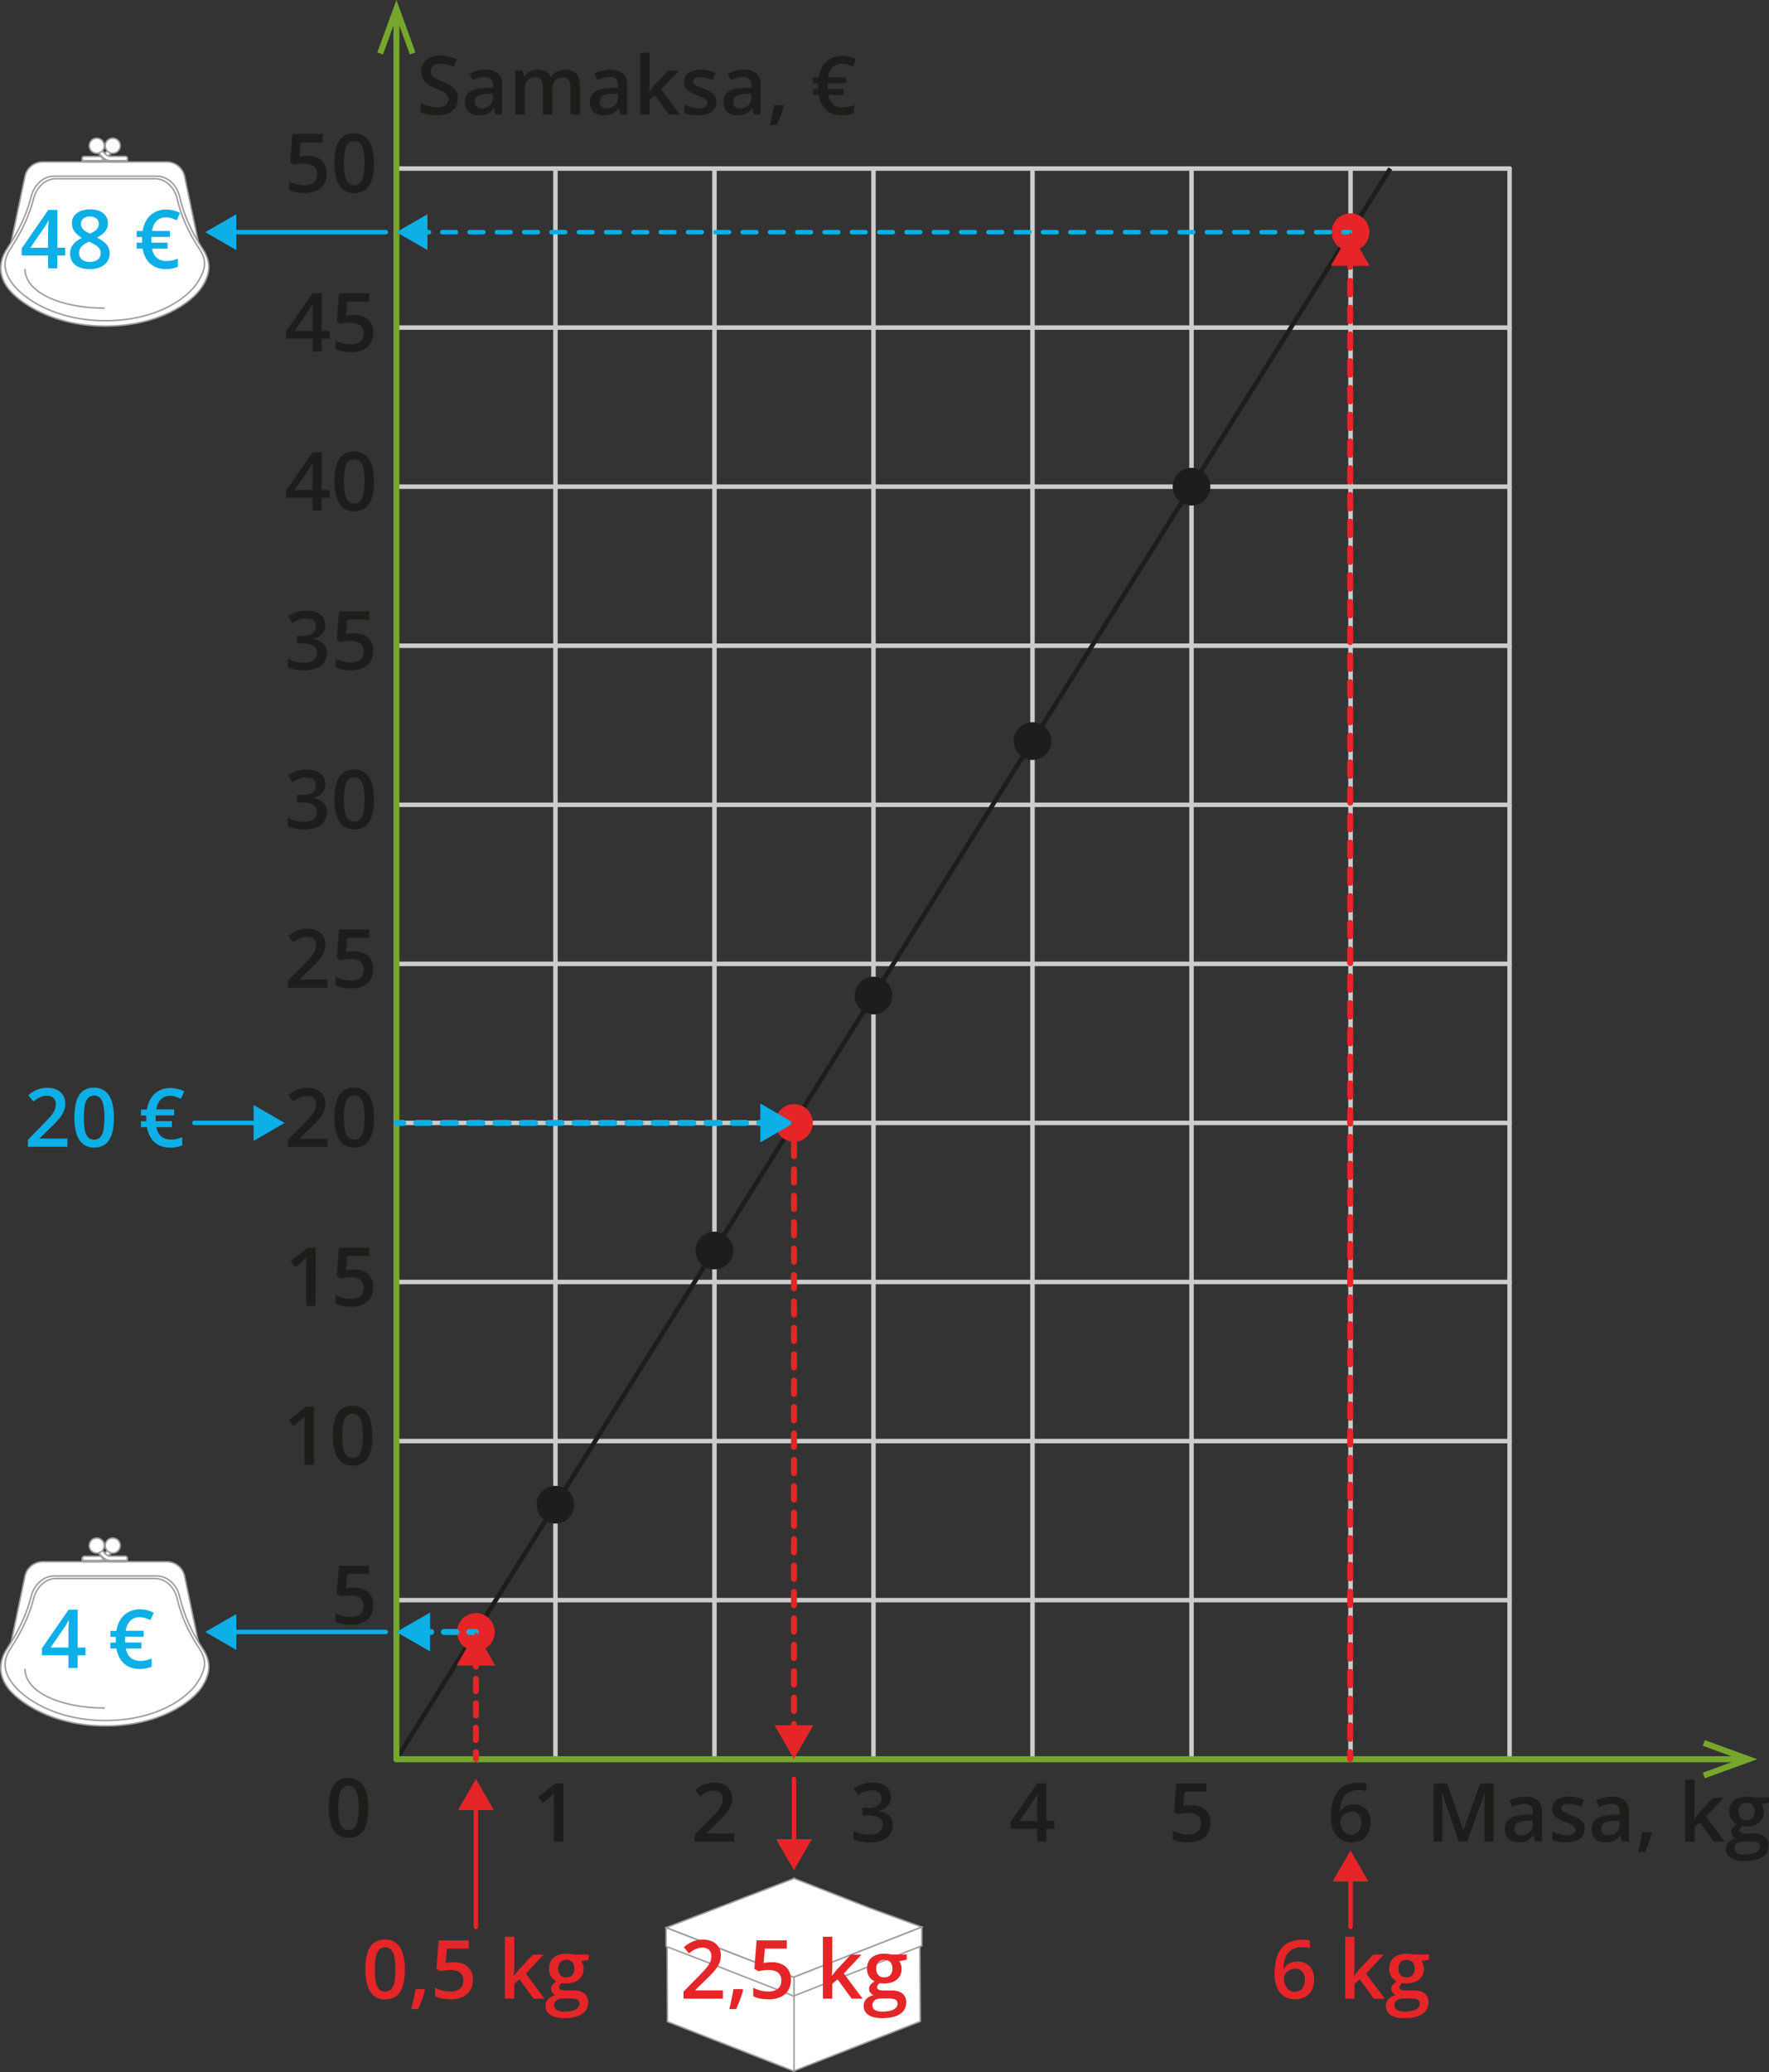 <svg xmlns="http://www.w3.org/2000/svg" width="416.39mm" height="487.58mm" viewBox="0 0 1180.33 1382.12"><rect x="0" y="0" width="1180.33" height="1382.12" fill="#333333" stroke="none"/><defs><style>.cls-1,.cls-10,.cls-11,.cls-12,.cls-13,.cls-14,.cls-15,.cls-16,.cls-17,.cls-18,.cls-2,.cls-7,.cls-9{fill:none;}.cls-1{stroke:#cccccb;}.cls-1,.cls-10,.cls-11,.cls-12,.cls-13,.cls-14,.cls-15,.cls-16,.cls-17,.cls-18,.cls-7,.cls-9{stroke-linecap:round;stroke-linejoin:round;}.cls-1,.cls-11,.cls-13,.cls-17,.cls-2{stroke-width:3px;}.cls-2{stroke:#1d1d1b;}.cls-2,.cls-5{stroke-miterlimit:10;}.cls-3{fill:#1d1d1b;}.cls-4{fill:#e52528;}.cls-5{fill:#fff;stroke:#9d9d9c;}.cls-6{fill:#0cafe6;}.cls-7{stroke:#76a72c;}.cls-10,.cls-12,.cls-14,.cls-15,.cls-16,.cls-18,.cls-7,.cls-9{stroke-width:4px;}.cls-8{fill:#76a72c;}.cls-10,.cls-11,.cls-12,.cls-13,.cls-9{stroke:#0cafe6;}.cls-10{stroke-dasharray:8.8 8.8;}.cls-12{stroke-dasharray:8.47 8.47;}.cls-13{stroke-dasharray:9.11 9.11;}.cls-14,.cls-15,.cls-16,.cls-17,.cls-18{stroke:#e52528;}.cls-15{stroke-dasharray:8.81 8.81;}.cls-16{stroke-dasharray:8.14 8.14;}.cls-18{stroke-dasharray:8.92 8.92;}</style></defs><g id="Слой_2" data-name="Слой 2"><g id="Слой_1-2" data-name="Слой 1"><line class="cls-1" x1="264.5" y1="536.76" x2="1007.22" y2="536.76"/><line class="cls-1" x1="264.5" y1="324.58" x2="1007.22" y2="324.58"/><line class="cls-1" x1="264.5" y1="430.67" x2="1007.22" y2="430.67"/><line class="cls-1" x1="264.5" y1="642.85" x2="1007.22" y2="642.85"/><line class="cls-1" x1="264.5" y1="748.94" x2="1007.22" y2="748.94"/><line class="cls-1" x1="264.5" y1="855.03" x2="1007.22" y2="855.03"/><line class="cls-1" x1="264.5" y1="961.13" x2="1007.22" y2="961.13"/><line class="cls-1" x1="264.5" y1="1067.22" x2="1007.22" y2="1067.22"/><line class="cls-1" x1="264.5" y1="218.49" x2="1007.22" y2="218.49"/><line class="cls-1" x1="264.5" y1="112.4" x2="1007.22" y2="112.4"/><line class="cls-1" x1="582.81" y1="1173.31" x2="582.81" y2="112.4"/><line class="cls-1" x1="370.6" y1="1173.31" x2="370.6" y2="112.4"/><line class="cls-1" x1="476.71" y1="1173.31" x2="476.71" y2="112.4"/><line class="cls-1" x1="688.91" y1="1173.31" x2="688.91" y2="112.4"/><line class="cls-1" x1="795.01" y1="1173.31" x2="795.01" y2="112.4"/><line class="cls-1" x1="901.12" y1="1173.31" x2="901.12" y2="112.4"/><line class="cls-1" x1="1007.22" y1="1173.31" x2="1007.22" y2="112.4"/><line class="cls-2" x1="927.64" y1="112.4" x2="264.62" y2="1173.1"/><path class="cls-3" d="M375.84,1228.24h-6.26v-25c0-.83,0-1.66,0-2.49s0-1.65.06-2.45.07-1.54.11-2.25c-.36.39-.8.82-1.34,1.3s-1.12,1-1.74,1.49l-4.43,3.58-3.13-4,11.51-9h5.2Z"/><path class="cls-4" d="M270.13,1313.55a44.17,44.17,0,0,1-.72,8.41,19.21,19.21,0,0,1-2.3,6.26,10.53,10.53,0,0,1-4.08,3.93,12.82,12.82,0,0,1-6.11,1.35,11.35,11.35,0,0,1-7.41-2.37,14,14,0,0,1-4.32-6.85,35.59,35.59,0,0,1-1.42-10.73,39.09,39.09,0,0,1,1.28-10.73,13.45,13.45,0,0,1,4.18-6.86,11.71,11.71,0,0,1,7.69-2.38,11.49,11.49,0,0,1,7.45,2.37,14,14,0,0,1,4.35,6.84A36,36,0,0,1,270.13,1313.55Zm-20,0a43.58,43.58,0,0,0,.65,8.2,10,10,0,0,0,2.16,4.92,5.82,5.82,0,0,0,8.07,0,10,10,0,0,0,2.17-4.91,51.14,51.14,0,0,0,0-16.38,10.27,10.27,0,0,0-2.16-4.93,5.76,5.76,0,0,0-8.09,0,10.17,10.17,0,0,0-2.15,4.93A43.27,43.27,0,0,0,250.08,1313.55Z"/><path class="cls-4" d="M283.24,1326.66l.37.61c-.32,1.27-.72,2.64-1.22,4.11s-1,2.94-1.62,4.42-1.17,2.86-1.77,4.17h-4.57c.36-1.43.7-2.93,1.05-4.49s.66-3.12,1-4.65.52-2.92.7-4.17Z"/><path class="cls-4" d="M302.9,1308.72a15.39,15.39,0,0,1,6.59,1.34,10.17,10.17,0,0,1,4.44,3.93,11.85,11.85,0,0,1,1.59,6.33,13.73,13.73,0,0,1-1.72,7,11.32,11.32,0,0,1-5.07,4.55,18.92,18.92,0,0,1-8.17,1.59,29.32,29.32,0,0,1-5.68-.52,14.88,14.88,0,0,1-4.53-1.58v-5.65a18.77,18.77,0,0,0,4.76,1.82,21.92,21.92,0,0,0,5.35.7,12.17,12.17,0,0,0,4.62-.79,6.22,6.22,0,0,0,3-2.44,7.63,7.63,0,0,0,1.05-4.17,6.33,6.33,0,0,0-2.15-5.14q-2.14-1.82-6.68-1.81a22.83,22.83,0,0,0-3.37.28q-1.81.29-3,.57l-2.76-1.59,1.48-19h20.16v5.49H298.17l-.84,9.65c.63-.14,1.39-.27,2.28-.41A23.05,23.05,0,0,1,302.9,1308.72Z"/><path class="cls-4" d="M343.14,1291.69v20c0,.9,0,1.89-.11,3s-.14,2.07-.21,3H343c.46-.62,1-1.34,1.66-2.18s1.26-1.55,1.85-2.17l9-9.66h7.16l-11.75,12.63L363.35,1333H356l-9.39-12.89-3.5,3V1333h-6.26v-41.28Z"/><path class="cls-4" d="M376.4,1346c-4,0-7-.71-9.16-2.15a6.85,6.85,0,0,1-3.2-6,6.56,6.56,0,0,1,1.71-4.58,9,9,0,0,1,4.87-2.55,5.5,5.5,0,0,1-2.07-1.68,4.06,4.06,0,0,1-.87-2.52,4.33,4.33,0,0,1,.94-2.81,10.14,10.14,0,0,1,2.77-2.25,8,8,0,0,1-3.7-3.2,9.57,9.57,0,0,1-1.39-5.21,10.28,10.28,0,0,1,1.36-5.43,8.78,8.78,0,0,1,4-3.42,15.09,15.09,0,0,1,6.29-1.18c.53,0,1.11,0,1.73.09s1.22.14,1.76.21a8.4,8.4,0,0,1,1.23.26H392.8v3.47l-5,.93a8.38,8.38,0,0,1,1.14,2.3,8.64,8.64,0,0,1,.43,2.79,8.82,8.82,0,0,1-3.15,7.18q-3.14,2.61-8.66,2.61a19.51,19.51,0,0,1-2.57-.21,5.39,5.39,0,0,0-1.46,1.3,2.56,2.56,0,0,0-.5,1.57,1.44,1.44,0,0,0,.5,1.15,3.38,3.38,0,0,0,1.5.65,11.93,11.93,0,0,0,2.43.21h5.06q4.83,0,7.38,2a7.23,7.23,0,0,1,2.54,6,8.73,8.73,0,0,1-4.13,7.73Q384.18,1346,376.4,1346Zm.24-4.38a20.41,20.41,0,0,0,5.47-.63,7.58,7.58,0,0,0,3.38-1.82,3.87,3.87,0,0,0,1.15-2.8,3.1,3.1,0,0,0-.72-2.2,4,4,0,0,0-2.15-1,19.55,19.55,0,0,0-3.57-.28h-4.59a8,8,0,0,0-3.05.55,4.57,4.57,0,0,0-2.06,1.56,4.2,4.2,0,0,0-.73,2.48,3.45,3.45,0,0,0,1.79,3.11A9.92,9.92,0,0,0,376.64,1341.64Zm1.22-22.86a5.12,5.12,0,0,0,4-1.5,6.2,6.2,0,0,0,1.32-4.23,6.38,6.38,0,0,0-1.35-4.43,6.12,6.12,0,0,0-8,0,6.47,6.47,0,0,0-1.36,4.46,6,6,0,0,0,1.36,4.18A5.19,5.19,0,0,0,377.86,1318.78Z"/><polygon class="cls-5" points="615.05 1285.27 579.49 1272.25 561.46 1265.19 529.95 1252.87 529.95 1252.77 529.83 1252.82 529.71 1252.77 529.71 1252.87 444.46 1285.66 529.22 1321.23 529.22 1321.23 615.05 1285.27"/><polygon class="cls-5" points="614.05 1348.18 529.6 1381.23 529.6 1318.71 613.66 1285.82 614.05 1348.18"/><polygon class="cls-5" points="495.15 1305.3 477.12 1298.24 445.08 1285.9 445.37 1348.34 529.83 1381.39 529.83 1318.87 495.15 1305.3"/><polygon class="cls-5" points="615.05 1285.27 529.6 1318.71 529.6 1331.21 615.05 1297.77 615.05 1285.27"/><polygon class="cls-5" points="495.15 1317.8 477.12 1310.74 444.46 1298.16 444.46 1285.66 529.83 1318.87 529.83 1331.37 495.15 1317.8"/><path class="cls-4" d="M482.34,1333H456.05v-4.7l10.05-10.18c1.95-2,3.55-3.7,4.81-5.14a18.68,18.68,0,0,0,2.81-4.1,9.58,9.58,0,0,0,.93-4.21,5.36,5.36,0,0,0-1.62-4.23,6.16,6.16,0,0,0-4.27-1.45,10.8,10.8,0,0,0-4.66,1,21.92,21.92,0,0,0-4.42,2.82l-3.42-4.14a28.25,28.25,0,0,1,3.44-2.49,17.35,17.35,0,0,1,4.12-1.83,18.06,18.06,0,0,1,5.23-.69,14.42,14.42,0,0,1,6.37,1.31,9.81,9.81,0,0,1,4.12,3.66A10.18,10.18,0,0,1,481,1304a13.4,13.4,0,0,1-1.25,5.79,22.21,22.21,0,0,1-3.56,5.24c-1.53,1.74-3.37,3.61-5.49,5.63l-6.71,6.52v.29h18.36Z"/><path class="cls-4" d="M495.44,1326.65l.37.62c-.31,1.27-.72,2.64-1.22,4.11s-1,2.94-1.61,4.41-1.18,2.87-1.78,4.18h-4.56c.35-1.43.7-2.93,1-4.5s.67-3.11,1-4.64.53-2.92.7-4.18Z"/><path class="cls-4" d="M515.1,1308.72a15.39,15.39,0,0,1,6.59,1.34,10.25,10.25,0,0,1,4.45,3.93,11.84,11.84,0,0,1,1.59,6.32,13.75,13.75,0,0,1-1.73,7,11.34,11.34,0,0,1-5.06,4.55,19,19,0,0,1-8.17,1.59,29.25,29.25,0,0,1-5.68-.52,15,15,0,0,1-4.54-1.58v-5.65a18.92,18.92,0,0,0,4.76,1.82,21.92,21.92,0,0,0,5.35.7,12.22,12.22,0,0,0,4.63-.79,6.28,6.28,0,0,0,3-2.44,7.72,7.72,0,0,0,1-4.17,6.36,6.36,0,0,0-2.14-5.15q-2.16-1.8-6.69-1.8a21.65,21.65,0,0,0-3.37.28q-1.8.29-3,.57l-2.76-1.59,1.49-19h20.16v5.5H510.38l-.85,9.65c.64-.14,1.4-.28,2.28-.41A23.05,23.05,0,0,1,515.1,1308.72Z"/><path class="cls-4" d="M555.34,1291.69v20c0,.9,0,1.89-.1,3s-.15,2.07-.22,3h.14c.46-.62,1-1.34,1.66-2.18s1.26-1.55,1.84-2.17l9-9.66h7.17L563,1316.23,575.56,1333h-7.32l-9.4-12.89-3.5,3V1333h-6.26v-41.28Z"/><path class="cls-4" d="M588.61,1346q-6,0-9.17-2.15a6.85,6.85,0,0,1-3.19-6,6.56,6.56,0,0,1,1.71-4.58,9,9,0,0,1,4.87-2.56,5.24,5.24,0,0,1-2.07-1.67,4,4,0,0,1-.88-2.52,4.33,4.33,0,0,1,.94-2.81,10.14,10.14,0,0,1,2.77-2.25,8.07,8.07,0,0,1-3.7-3.2,9.65,9.65,0,0,1-1.39-5.21,10.25,10.25,0,0,1,1.37-5.43,8.76,8.76,0,0,1,4-3.42,15.12,15.12,0,0,1,6.29-1.18q.79,0,1.74.09c.63.06,1.21.13,1.75.21a8.11,8.11,0,0,1,1.23.26H605v3.47l-5,.93a9.08,9.08,0,0,1,1.14,2.29,9,9,0,0,1,.42,2.8,8.85,8.85,0,0,1-3.14,7.18q-3.15,2.61-8.66,2.61a21.38,21.38,0,0,1-2.58-.21,5.55,5.55,0,0,0-1.46,1.3,2.62,2.62,0,0,0-.5,1.56,1.48,1.48,0,0,0,.5,1.16,3.38,3.38,0,0,0,1.5.65,12,12,0,0,0,2.43.21h5.07c3.22,0,5.67.68,7.37,2a7.23,7.23,0,0,1,2.55,6,8.71,8.71,0,0,1-4.14,7.73Q596.38,1346,588.61,1346Zm.24-4.38a20.33,20.33,0,0,0,5.46-.63,7.53,7.53,0,0,0,3.38-1.82,3.88,3.88,0,0,0,1.16-2.8,3.06,3.06,0,0,0-.73-2.2,4,4,0,0,0-2.15-1,19.55,19.55,0,0,0-3.57-.28h-4.59a7.86,7.86,0,0,0-3,.55,4.54,4.54,0,0,0-2,1.56,4.13,4.13,0,0,0-.73,2.48,3.43,3.43,0,0,0,1.79,3.11A9.87,9.87,0,0,0,588.85,1341.64Zm1.22-22.86a5.1,5.1,0,0,0,4-1.5,6.2,6.2,0,0,0,1.33-4.23,6.33,6.33,0,0,0-1.36-4.43,6.11,6.11,0,0,0-8,0,6.47,6.47,0,0,0-1.37,4.46,6,6,0,0,0,1.37,4.18A5.16,5.16,0,0,0,590.07,1318.78Z"/><path class="cls-4" d="M850.41,1316.44a45.24,45.24,0,0,1,.49-6.72,26.82,26.82,0,0,1,1.68-6.2,16.43,16.43,0,0,1,3.31-5.1,14.44,14.44,0,0,1,5.31-3.48,21.16,21.16,0,0,1,7.72-1.26c.78,0,1.66,0,2.63.11a14.34,14.34,0,0,1,2.41.34v5.18a14.37,14.37,0,0,0-2.26-.44,20.43,20.43,0,0,0-2.46-.15,13.48,13.48,0,0,0-7.61,1.85,10.11,10.11,0,0,0-3.9,5,24.26,24.26,0,0,0-1.35,7.3h.31a9.76,9.76,0,0,1,2-2.36,9.29,9.29,0,0,1,2.92-1.66,13.11,13.11,0,0,1,9.92.8,9.55,9.55,0,0,1,3.89,4.09,14.22,14.22,0,0,1,1.37,6.5,15.08,15.08,0,0,1-1.56,7.09,10.82,10.82,0,0,1-4.4,4.56,14.87,14.87,0,0,1-12.18.54,11.7,11.7,0,0,1-4.32-3.17,15,15,0,0,1-2.88-5.32A24.45,24.45,0,0,1,850.41,1316.44Zm13.53,11.91a6.31,6.31,0,0,0,4.84-2q1.85-2,1.84-6.06a7.88,7.88,0,0,0-1.62-5.24,6.05,6.05,0,0,0-4.9-1.93,7.67,7.67,0,0,0-3.88,1,7.3,7.3,0,0,0-2.58,2.4,5.47,5.47,0,0,0-.92,3,11.18,11.18,0,0,0,.45,3.1,9.87,9.87,0,0,0,1.35,2.88,7.22,7.22,0,0,0,2.26,2.11A6.1,6.1,0,0,0,863.94,1328.35Z"/><path class="cls-4" d="M903.78,1291.69v20c0,.9,0,1.89-.11,3s-.14,2.07-.21,3h.14c.45-.62,1-1.34,1.65-2.17a28.14,28.14,0,0,1,1.85-2.18l9-9.66h7.17l-11.76,12.63L924,1333h-7.33l-9.39-12.89-3.5,3V1333h-6.26v-41.28Z"/><path class="cls-4" d="M937.05,1346c-4,0-7-.71-9.17-2.15a6.85,6.85,0,0,1-3.2-6,6.48,6.48,0,0,1,1.72-4.57,9,9,0,0,1,4.86-2.56,5.41,5.41,0,0,1-2.07-1.68,4.06,4.06,0,0,1-.87-2.52,4.33,4.33,0,0,1,.94-2.81,10.14,10.14,0,0,1,2.77-2.25,8,8,0,0,1-3.7-3.2,9.57,9.57,0,0,1-1.39-5.21,10.19,10.19,0,0,1,1.37-5.43,8.76,8.76,0,0,1,4-3.42,15.09,15.09,0,0,1,6.29-1.18q.8,0,1.74.09c.62.07,1.21.14,1.75.22a7.21,7.21,0,0,1,1.23.25h10.16v3.47l-5,.93a8.38,8.38,0,0,1,1.14,2.3,8.64,8.64,0,0,1,.43,2.79,8.82,8.82,0,0,1-3.15,7.18q-3.14,2.61-8.66,2.61a19.51,19.51,0,0,1-2.57-.21,5.39,5.39,0,0,0-1.46,1.3,2.62,2.62,0,0,0-.5,1.57,1.47,1.47,0,0,0,.5,1.15,3.38,3.38,0,0,0,1.5.65,11.93,11.93,0,0,0,2.43.21h5.06q4.83,0,7.38,2a7.24,7.24,0,0,1,2.55,6,8.71,8.71,0,0,1-4.14,7.73Q944.82,1346,937.05,1346Zm.24-4.38a20.38,20.38,0,0,0,5.46-.63,7.53,7.53,0,0,0,3.38-1.82,3.88,3.88,0,0,0,1.16-2.8,3.1,3.1,0,0,0-.73-2.2,4,4,0,0,0-2.15-1,19.55,19.55,0,0,0-3.57-.28h-4.59a8,8,0,0,0-3,.55,4.62,4.62,0,0,0-2.06,1.56,4.2,4.2,0,0,0-.72,2.48,3.43,3.43,0,0,0,1.79,3.11A9.87,9.87,0,0,0,937.29,1341.64Zm1.22-22.86a5.11,5.11,0,0,0,4-1.5,6.2,6.2,0,0,0,1.32-4.23,6.38,6.38,0,0,0-1.35-4.43,6.11,6.11,0,0,0-8,0,6.47,6.47,0,0,0-1.37,4.46,6,6,0,0,0,1.37,4.18A5.16,5.16,0,0,0,938.51,1318.78Z"/><path class="cls-3" d="M489.88,1228.24H463.59v-4.69l10.05-10.19q2.92-3,4.8-5.13a18.23,18.23,0,0,0,2.81-4.1,9.62,9.62,0,0,0,.93-4.22,5.39,5.39,0,0,0-1.61-4.23,6.21,6.21,0,0,0-4.28-1.45,10.76,10.76,0,0,0-4.65,1,21.64,21.64,0,0,0-4.42,2.82l-3.42-4.14a28.25,28.25,0,0,1,3.44-2.49,17.17,17.17,0,0,1,4.12-1.83,18.06,18.06,0,0,1,5.23-.69,14.38,14.38,0,0,1,6.36,1.31,9.79,9.79,0,0,1,4.13,3.67,10.14,10.14,0,0,1,1.44,5.42,13.44,13.44,0,0,1-1.24,5.8,22.42,22.42,0,0,1-3.56,5.24q-2.31,2.6-5.49,5.62l-6.71,6.52v.3h18.36Z"/><path class="cls-3" d="M594.49,1198.32a9.31,9.31,0,0,1-1.06,4.56,8.91,8.91,0,0,1-2.9,3.17,12.32,12.32,0,0,1-4.26,1.76v.19a11.85,11.85,0,0,1,7,2.92,8.28,8.28,0,0,1,2.37,6.18,11.25,11.25,0,0,1-1.62,6,10.84,10.84,0,0,1-5,4.15,20.93,20.93,0,0,1-8.59,1.51,32.3,32.3,0,0,1-5.85-.5,22.85,22.85,0,0,1-5.11-1.59v-5.57a24.25,24.25,0,0,0,5.23,1.88,22.93,22.93,0,0,0,5.3.66q4.86,0,6.91-1.81a6.38,6.38,0,0,0,2.06-5,5.31,5.31,0,0,0-1.06-3.38,6.26,6.26,0,0,0-3.3-2,21.13,21.13,0,0,0-5.8-.65h-3.4v-5h3.45a14.83,14.83,0,0,0,5.4-.81,5.58,5.58,0,0,0,3.86-5.56,4.84,4.84,0,0,0-1.62-3.9,7.18,7.18,0,0,0-4.77-1.38,13.71,13.71,0,0,0-3.58.44,14.23,14.23,0,0,0-3,1.14c-.9.47-1.75,1-2.56,1.5l-3-4.35a21,21,0,0,1,5.27-2.79,20.37,20.37,0,0,1,7.12-1.14q6,0,9.21,2.56A8.31,8.31,0,0,1,594.49,1198.32Z"/><path class="cls-3" d="M703.49,1219.73h-5.25v8.51h-6.16v-8.51H674.41V1215l17.75-25.65h6.08v25.2h5.25Zm-11.41-5.18v-9.63c0-.79,0-1.6,0-2.41s0-1.61.08-2.37.07-1.48.1-2.11.06-1.18.08-1.62h-.21c-.34.72-.7,1.45-1.1,2.19a24,24,0,0,1-1.31,2.11l-9.53,13.84Z"/><path class="cls-3" d="M795.11,1204a15.39,15.39,0,0,1,6.59,1.34,10.23,10.23,0,0,1,4.44,3.93,11.85,11.85,0,0,1,1.59,6.33,13.73,13.73,0,0,1-1.72,7,11.32,11.32,0,0,1-5.07,4.55,18.92,18.92,0,0,1-8.17,1.59,29.32,29.32,0,0,1-5.68-.52,15.15,15.15,0,0,1-4.53-1.57V1221a18.78,18.78,0,0,0,4.76,1.81,22,22,0,0,0,5.35.71,12.2,12.2,0,0,0,4.62-.8,6.22,6.22,0,0,0,3-2.44,7.63,7.63,0,0,0,1.05-4.17,6.35,6.35,0,0,0-2.15-5.14c-1.43-1.2-3.66-1.81-6.68-1.81a22.83,22.83,0,0,0-3.37.28q-1.82.29-3,.57l-2.76-1.59,1.48-19h20.16V1195H790.38l-.84,9.66c.63-.15,1.39-.28,2.28-.42A23.05,23.05,0,0,1,795.11,1204Z"/><path class="cls-3" d="M888.08,1211.72a45.28,45.28,0,0,1,.49-6.73,26.12,26.12,0,0,1,1.68-6.19,16.47,16.47,0,0,1,3.31-5.11,14.44,14.44,0,0,1,5.31-3.48,21.16,21.16,0,0,1,7.72-1.26c.78,0,1.66,0,2.63.11a15.45,15.45,0,0,1,2.41.34v5.18a14.37,14.37,0,0,0-2.26-.44,20.43,20.43,0,0,0-2.46-.15,13.48,13.48,0,0,0-7.61,1.85,10.09,10.09,0,0,0-3.9,5,24.13,24.13,0,0,0-1.35,7.29h.31a10,10,0,0,1,2-2.36,9.29,9.29,0,0,1,2.92-1.66,11.94,11.94,0,0,1,4-.62,11.81,11.81,0,0,1,5.91,1.42,9.52,9.52,0,0,1,3.89,4.1,14.15,14.15,0,0,1,1.37,6.49,15.05,15.05,0,0,1-1.56,7.09,10.82,10.82,0,0,1-4.4,4.56,14.87,14.87,0,0,1-12.18.54,11.59,11.59,0,0,1-4.32-3.17,15,15,0,0,1-2.88-5.32A24.43,24.43,0,0,1,888.08,1211.72Zm13.53,11.91a6.32,6.32,0,0,0,4.84-2q1.84-2,1.84-6.06a7.88,7.88,0,0,0-1.62-5.24,6,6,0,0,0-4.9-1.92,7.67,7.67,0,0,0-3.88,1,7.3,7.3,0,0,0-2.58,2.4,5.47,5.47,0,0,0-.92,3,11.12,11.12,0,0,0,.45,3.1,9.75,9.75,0,0,0,1.35,2.88,7.11,7.11,0,0,0,2.26,2.11A6.11,6.11,0,0,0,901.61,1223.63Z"/><path class="cls-3" d="M236.46,1058.86a15.39,15.39,0,0,1,6.59,1.34,10.19,10.19,0,0,1,4.45,3.93,11.84,11.84,0,0,1,1.59,6.32,13.71,13.71,0,0,1-1.73,7,11.36,11.36,0,0,1-5.06,4.56,19,19,0,0,1-8.18,1.59,30,30,0,0,1-5.67-.52,15.22,15.22,0,0,1-4.54-1.58v-5.65a19.31,19.31,0,0,0,4.76,1.82,21.92,21.92,0,0,0,5.35.7,12.25,12.25,0,0,0,4.63-.8,6.22,6.22,0,0,0,3-2.44,7.66,7.66,0,0,0,1-4.16,6.34,6.34,0,0,0-2.15-5.15q-2.14-1.8-6.68-1.8a21.65,21.65,0,0,0-3.37.28q-1.8.27-3,.57l-2.76-1.59,1.49-19h20.16v5.49H231.74l-.85,9.66c.64-.14,1.4-.28,2.28-.41A23.05,23.05,0,0,1,236.46,1058.86Z"/><path class="cls-3" d="M209.45,977h-6.26v-25c0-.83,0-1.66,0-2.49s0-1.65.06-2.44.07-1.55.11-2.26a17,17,0,0,1-1.34,1.3c-.54.48-1.12,1-1.74,1.49l-4.43,3.58-3.13-4,11.51-9h5.2Z"/><path class="cls-3" d="M248.45,957.6a43.39,43.39,0,0,1-.73,8.41,19.39,19.39,0,0,1-2.29,6.26,10.67,10.67,0,0,1-4.09,3.92,12.75,12.75,0,0,1-6.1,1.36,11.37,11.37,0,0,1-7.42-2.38,14.09,14.09,0,0,1-4.32-6.84,35.59,35.59,0,0,1-1.42-10.73,39,39,0,0,1,1.29-10.73,13.34,13.34,0,0,1,4.18-6.86,11.69,11.69,0,0,1,7.69-2.39,11.39,11.39,0,0,1,7.44,2.38,14,14,0,0,1,4.35,6.84A35.66,35.66,0,0,1,248.45,957.6Zm-20.06,0a43.47,43.47,0,0,0,.65,8.19,10,10,0,0,0,2.17,4.93,5.81,5.81,0,0,0,8.06,0,10.06,10.06,0,0,0,2.18-4.91,42.74,42.74,0,0,0,.66-8.22,42.22,42.22,0,0,0-.66-8.16,10.37,10.37,0,0,0-2.17-4.93,5.76,5.76,0,0,0-8.09,0,10.27,10.27,0,0,0-2.15,4.93A43.12,43.12,0,0,0,228.39,957.6Z"/><path class="cls-3" d="M210.54,870.93h-6.26V846c0-.83,0-1.66,0-2.49s0-1.65.07-2.44.07-1.55.11-2.26a17,17,0,0,1-1.34,1.3c-.54.48-1.12,1-1.74,1.49L197,845.14l-3.13-4,11.51-9h5.2Z"/><path class="cls-3" d="M236.46,846.68a15.39,15.39,0,0,1,6.59,1.34A10.19,10.19,0,0,1,247.5,852a11.84,11.84,0,0,1,1.59,6.32,13.71,13.71,0,0,1-1.73,7,11.29,11.29,0,0,1-5.06,4.55,18.82,18.82,0,0,1-8.18,1.6,30,30,0,0,1-5.67-.52,15.22,15.22,0,0,1-4.54-1.58v-5.65a19.31,19.31,0,0,0,4.76,1.82,21.92,21.92,0,0,0,5.35.7,12,12,0,0,0,4.63-.8,6.22,6.22,0,0,0,3-2.44,7.66,7.66,0,0,0,1-4.16,6.34,6.34,0,0,0-2.15-5.15q-2.14-1.8-6.68-1.8a21.65,21.65,0,0,0-3.37.28q-1.8.27-3,.57l-2.76-1.59,1.49-19h20.16v5.49H231.74l-.85,9.66c.64-.14,1.4-.28,2.28-.41A23.05,23.05,0,0,1,236.46,846.68Z"/><path class="cls-3" d="M218.47,764.83H192.18v-4.69L202.24,750q2.91-3,4.8-5.13a18.57,18.57,0,0,0,2.81-4.1,9.62,9.62,0,0,0,.93-4.22,5.39,5.39,0,0,0-1.62-4.23,6.18,6.18,0,0,0-4.27-1.44,10.9,10.9,0,0,0-4.65,1,21.72,21.72,0,0,0-4.42,2.83l-3.42-4.14a28.19,28.19,0,0,1,3.43-2.5,17.43,17.43,0,0,1,4.13-1.83,18,18,0,0,1,5.22-.69,14.29,14.29,0,0,1,6.37,1.32,9.62,9.62,0,0,1,4.12,3.66,10.06,10.06,0,0,1,1.45,5.42,13.27,13.27,0,0,1-1.25,5.8,22.16,22.16,0,0,1-3.55,5.24c-1.54,1.73-3.37,3.61-5.49,5.62l-6.71,6.53v.29h18.35Z"/><path class="cls-3" d="M249.54,745.42a44.19,44.19,0,0,1-.73,8.41,19.16,19.16,0,0,1-2.3,6.26,10.58,10.58,0,0,1-4.08,3.92,12.78,12.78,0,0,1-6.1,1.36,11.37,11.37,0,0,1-7.42-2.38,14,14,0,0,1-4.32-6.84,35.59,35.59,0,0,1-1.42-10.73,39,39,0,0,1,1.29-10.73,13.39,13.39,0,0,1,4.17-6.86,11.74,11.74,0,0,1,7.7-2.39,11.48,11.48,0,0,1,7.44,2.37,14.06,14.06,0,0,1,4.35,6.85A36,36,0,0,1,249.54,745.42Zm-20.06,0a43.47,43.47,0,0,0,.65,8.19,10.05,10.05,0,0,0,2.16,4.92,5.81,5.81,0,0,0,8.07,0,10,10,0,0,0,2.17-4.91,41.86,41.86,0,0,0,.67-8.22,41.35,41.35,0,0,0-.67-8.16,10.31,10.31,0,0,0-2.16-4.94,5.78,5.78,0,0,0-8.09,0,10.31,10.31,0,0,0-2.15,4.94A43.12,43.12,0,0,0,229.48,745.42Z"/><path class="cls-6" d="M45,764.83H18.67v-4.69l10-10.19q2.91-3,4.8-5.13a18.57,18.57,0,0,0,2.81-4.1,9.62,9.62,0,0,0,.93-4.22,5.39,5.39,0,0,0-1.62-4.23,6.18,6.18,0,0,0-4.27-1.44,10.9,10.9,0,0,0-4.65,1,21.72,21.72,0,0,0-4.42,2.83l-3.42-4.14a28.19,28.19,0,0,1,3.43-2.5,17.43,17.43,0,0,1,4.13-1.83,18,18,0,0,1,5.22-.69A14.29,14.29,0,0,1,38,726.81a9.7,9.7,0,0,1,4.13,3.66,10.14,10.14,0,0,1,1.44,5.42,13.27,13.27,0,0,1-1.25,5.8,22.16,22.16,0,0,1-3.55,5.24c-1.54,1.73-3.37,3.61-5.49,5.62l-6.71,6.53v.29H45Z"/><path class="cls-6" d="M76,745.42a44.19,44.19,0,0,1-.73,8.41,19.16,19.16,0,0,1-2.3,6.26A10.58,10.58,0,0,1,68.91,764a12.78,12.78,0,0,1-6.1,1.36A11.37,11.37,0,0,1,55.39,763a14,14,0,0,1-4.32-6.84,35.59,35.59,0,0,1-1.42-10.73,39,39,0,0,1,1.29-10.73,13.39,13.39,0,0,1,4.17-6.86,11.74,11.74,0,0,1,7.7-2.39,11.48,11.48,0,0,1,7.44,2.37,14.06,14.06,0,0,1,4.35,6.85A36,36,0,0,1,76,745.42Zm-20.06,0a43.47,43.47,0,0,0,.65,8.19,10,10,0,0,0,2.17,4.92,5.8,5.8,0,0,0,8.06,0A10,10,0,0,0,69,753.64a41.86,41.86,0,0,0,.67-8.22,41.35,41.35,0,0,0-.67-8.16,10.31,10.31,0,0,0-2.16-4.94,5.78,5.78,0,0,0-8.09,0,10.31,10.31,0,0,0-2.15,4.94A43.12,43.12,0,0,0,56,745.42Z"/><path class="cls-6" d="M113.53,725.65a20.83,20.83,0,0,1,5,.57,19.14,19.14,0,0,1,4.43,1.71l-2.23,4.91a25,25,0,0,0-3.48-1.39,12.23,12.23,0,0,0-3.71-.57,9.55,9.55,0,0,0-3.38.57,7.79,7.79,0,0,0-2.71,1.71,9.68,9.68,0,0,0-2,2.84,15.57,15.57,0,0,0-1.21,3.92h12v4H103.87c0,.25,0,.53,0,.83s0,.62,0,1,0,.64,0,1,0,.67,0,1H114.7v4H104.3a12.3,12.3,0,0,0,1.77,4.48,8,8,0,0,0,3.24,2.81,10.71,10.71,0,0,0,4.7,1,17.93,17.93,0,0,0,4-.45,19.66,19.66,0,0,0,3.57-1.17v5.39a16.9,16.9,0,0,1-3.52,1.18,20.69,20.69,0,0,1-4.49.44,16.51,16.51,0,0,1-7.48-1.61,13.35,13.35,0,0,1-5.24-4.66,19.22,19.22,0,0,1-2.8-7.37h-4v-4h3.58c0-.32,0-.64-.06-.94s0-.66,0-1,0-.65,0-1,0-.61,0-.83H94.06v-4h4a19.13,19.13,0,0,1,2.72-7.62,14.09,14.09,0,0,1,5.29-4.92A15.74,15.74,0,0,1,113.53,725.65Z"/><path class="cls-5" d="M7.33,162.26l9.42-45A12.15,12.15,0,0,1,28.15,108h83.53a12.15,12.15,0,0,1,11.4,9.26l9.42,45Z"/><path class="cls-5" d="M70.37,217.48c-35.67,0-58.29-16.15-65.21-25.52s-5.32-18.63-.46-26c7.78-11.84,13-22.69,16.13-35,1.86-7.29,7.81-13.48,15.33-13.48h68.42c7.52,0,13.47,6.18,15.2,13.5,2.92,12.32,7.68,23.18,15.45,35,4.86,7.4,6.18,15.26-.54,25.51S106,217.48,70.37,217.48Z"/><path class="cls-5" d="M70.35,213.88c-34.45,0-55.36-15.6-62-24.64S2.23,173.13,6.92,166c7.51-11.44,12.54-21.92,15.58-33.82,1.8-7,7.54-13,14.81-13H103.4c7.27,0,13,6,14.68,13,2.82,11.9,7.42,22.39,14.93,33.83,4.69,7.14,5,12.84-1.47,22.74S104.81,213.88,70.35,213.88Z"/><path class="cls-5" d="M16.66,179.36c0,15.63,23.84,26.16,53.25,26.16"/><path class="cls-5" d="M66.52,108H56.21a1.47,1.47,0,0,1-1.42-1.53c0-.84.09-1.53.87-1.53H66.52c2,0,4.85-3.41,5.71-5.64a1.39,1.39,0,0,1,1.85-.82,1.57,1.57,0,0,1,.77,2C73.87,103.05,70.3,108,66.52,108Z"/><path class="cls-5" d="M66.57,107.14H56.25a1.42,1.42,0,0,1,0-2.84H66.57c2,0,4.85-3.17,5.71-5.23a1.42,1.42,0,1,1,2.62,1.09C73.91,102.52,70.35,107.14,66.57,107.14Z"/><path class="cls-5" d="M80.22,97.2a5,5,0,1,1-5-5A5,5,0,0,1,80.22,97.2Z"/><path class="cls-5" d="M83.58,108H73.26c-3.78,0-7.34-5-8.33-7.56a1.58,1.58,0,0,1,.77-2,1.37,1.37,0,0,1,1.85.82c.87,2.24,3.76,5.67,5.71,5.67h11.1c.78,0,.63.69.63,1.54A1.48,1.48,0,0,1,83.58,108Z"/><path class="cls-5" d="M83.58,107.14H73.26c-3.78,0-7.34-4.62-8.33-7a1.42,1.42,0,1,1,2.62-1.09c.87,2.06,3.76,5.23,5.71,5.23H83.58a1.42,1.42,0,0,1,0,2.84Z"/><path class="cls-5" d="M59.56,97.2a5,5,0,1,0,5-5A5,5,0,0,0,59.56,97.2Z"/><path class="cls-6" d="M43.52,170.41H38.27v8.52H32.12v-8.52H14.45v-4.72L32.2,140h6.07v25.2h5.25Zm-11.4-5.17v-9.63c0-.8,0-1.6,0-2.42s0-1.6.08-2.37.07-1.47.11-2.11.06-1.17.08-1.62H32.2c-.34.73-.71,1.46-1.1,2.19a19.69,19.69,0,0,1-1.32,2.11l-9.52,13.85Z"/><path class="cls-6" d="M60,139.61a16.66,16.66,0,0,1,6.07,1,9.67,9.67,0,0,1,4.3,3.12A8.18,8.18,0,0,1,72,148.92a8.31,8.31,0,0,1-1,4.1,10.07,10.07,0,0,1-2.61,3.08,20.63,20.63,0,0,1-3.69,2.32A26.33,26.33,0,0,1,68.9,161a11.94,11.94,0,0,1,3.1,3.37,8.5,8.5,0,0,1,1.18,4.53,9.56,9.56,0,0,1-1.66,5.64,10.68,10.68,0,0,1-4.6,3.66,17,17,0,0,1-6.87,1.29,18.54,18.54,0,0,1-7.2-1.25,9.31,9.31,0,0,1-6.06-9.13,9.47,9.47,0,0,1,1.07-4.62,11,11,0,0,1,2.87-3.4,20.21,20.21,0,0,1,3.91-2.43,18.61,18.61,0,0,1-3.34-2.44A10.55,10.55,0,0,1,48.9,153a9.12,9.12,0,0,1-.89-4.15,8,8,0,0,1,1.61-5.07A10,10,0,0,1,54,140.67,16.62,16.62,0,0,1,60,139.61Zm-7.25,29.24A5.45,5.45,0,0,0,54.56,173a7.78,7.78,0,0,0,5.38,1.64,8,8,0,0,0,5.39-1.62,5.38,5.38,0,0,0,1.86-4.27,5,5,0,0,0-.93-3,9.41,9.41,0,0,0-2.51-2.32,24.44,24.44,0,0,0-3.49-1.89l-.85-.37a18.7,18.7,0,0,0-3.55,2,8.35,8.35,0,0,0-2.3,2.47A6.12,6.12,0,0,0,52.75,168.85Zm7.19-24.44a6.76,6.76,0,0,0-4.23,1.28,4.3,4.3,0,0,0-1.66,3.61,5,5,0,0,0,.81,2.86,7.24,7.24,0,0,0,2.19,2.06,25.29,25.29,0,0,0,3,1.6A20.21,20.21,0,0,0,63,154.24a7,7,0,0,0,2.09-2.07,5.16,5.16,0,0,0,.79-2.87,4.3,4.3,0,0,0-1.66-3.63A6.9,6.9,0,0,0,59.94,144.41Z"/><path class="cls-6" d="M110.69,139.74a20.77,20.77,0,0,1,5,.57,19.46,19.46,0,0,1,4.43,1.72l-2.23,4.9a25.63,25.63,0,0,0-3.47-1.39,12.34,12.34,0,0,0-3.72-.57,9.59,9.59,0,0,0-3.38.57,7.79,7.79,0,0,0-2.71,1.71,9.87,9.87,0,0,0-2,2.84,15.13,15.13,0,0,0-1.2,3.93h12v4H101c0,.24,0,.52,0,.82s0,.63,0,1,0,.65,0,1,0,.67,0,1h10.82v4h-10.4a12.36,12.36,0,0,0,1.78,4.49,8.11,8.11,0,0,0,3.23,2.81,10.89,10.89,0,0,0,4.7.95,17.8,17.8,0,0,0,4-.45,19.66,19.66,0,0,0,3.57-1.17v5.39a16.81,16.81,0,0,1-3.51,1.18,20.79,20.79,0,0,1-4.5.44,16.51,16.51,0,0,1-7.48-1.61,13.4,13.4,0,0,1-5.24-4.65,19.5,19.5,0,0,1-2.8-7.38h-4v-4H94.8c0-.32,0-.63,0-.94s0-.66,0-1,0-.65,0-1,0-.61,0-.82H91.22v-4h4a19.28,19.28,0,0,1,2.72-7.63,14.16,14.16,0,0,1,5.29-4.92A15.74,15.74,0,0,1,110.69,139.74Z"/><path class="cls-5" d="M7.33,1095.88l9.42-45a12.14,12.14,0,0,1,11.4-9.26h83.53a12.14,12.14,0,0,1,11.4,9.26l9.42,45Z"/><path class="cls-5" d="M70.37,1151.09c-35.67,0-58.29-16.14-65.21-25.51s-5.32-18.63-.46-26c7.78-11.84,13-22.69,16.13-35,1.86-7.28,7.81-13.47,15.33-13.47h68.42c7.52,0,13.47,6.17,15.2,13.49,2.92,12.33,7.68,23.18,15.45,35,4.86,7.39,6.18,15.26-.54,25.51S106,1151.09,70.37,1151.09Z"/><path class="cls-5" d="M70.35,1147.5c-34.45,0-55.36-15.6-62-24.65s-6.08-16.1-1.39-23.24c7.51-11.44,12.54-21.92,15.58-33.82,1.8-7,7.54-13,14.81-13H103.4c7.27,0,13,6,14.68,13,2.82,11.9,7.42,22.39,14.93,33.82,4.69,7.14,5,12.85-1.47,22.75S104.81,1147.5,70.35,1147.5Z"/><path class="cls-5" d="M16.66,1113c0,15.63,23.84,26.16,53.25,26.16"/><path class="cls-5" d="M66.52,1041.65H56.21a1.47,1.47,0,0,1-1.42-1.53c0-.84.09-1.53.87-1.53H66.52c2,0,4.85-3.41,5.71-5.64a1.38,1.38,0,0,1,1.85-.82,1.57,1.57,0,0,1,.77,2C73.87,1036.67,70.3,1041.65,66.52,1041.65Z"/><path class="cls-5" d="M66.57,1040.75H56.25a1.42,1.42,0,0,1,0-2.83H66.57c2,0,4.85-3.17,5.71-5.24a1.42,1.42,0,0,1,2.62,1.1C73.91,1036.13,70.35,1040.75,66.57,1040.75Z"/><path class="cls-5" d="M80.22,1030.81a5,5,0,1,1-5-5A5,5,0,0,1,80.22,1030.81Z"/><path class="cls-5" d="M83.58,1041.57H73.26c-3.78,0-7.34-5-8.33-7.56a1.59,1.59,0,0,1,.77-2,1.39,1.39,0,0,1,1.85.83c.87,2.24,3.76,5.67,5.71,5.67h11.1c.78,0,.63.68.63,1.53A1.48,1.48,0,0,1,83.58,1041.57Z"/><path class="cls-5" d="M83.58,1040.75H73.26c-3.78,0-7.34-4.62-8.33-7a1.42,1.42,0,0,1,2.62-1.1c.87,2.07,3.76,5.24,5.71,5.24H83.58a1.42,1.42,0,0,1,0,2.83Z"/><path class="cls-5" d="M59.56,1030.81a5,5,0,1,0,5-5A5,5,0,0,0,59.56,1030.81Z"/><path class="cls-6" d="M57.06,1104H51.8v8.51H45.65V1104H28v-4.72l17.75-25.66H51.8v25.2h5.26Zm-11.41-5.18v-9.63c0-.79,0-1.59,0-2.41s0-1.6.08-2.37.08-1.47.11-2.11.06-1.18.08-1.62h-.21c-.34.73-.7,1.45-1.1,2.19a20.74,20.74,0,0,1-1.32,2.11l-9.52,13.84Z"/><path class="cls-6" d="M93.16,1073.36a20.77,20.77,0,0,1,5,.57,19,19,0,0,1,4.43,1.71l-2.23,4.91a24.51,24.51,0,0,0-3.48-1.39,12.23,12.23,0,0,0-3.71-.57,9.55,9.55,0,0,0-3.38.57,7.79,7.79,0,0,0-2.71,1.71,9.68,9.68,0,0,0-2,2.84,15.57,15.57,0,0,0-1.21,3.92h12v4H83.5c0,.25,0,.53,0,.83s0,.62,0,1,0,.64,0,1,0,.67,0,1H94.33v4H83.93a12.13,12.13,0,0,0,1.78,4.48,8,8,0,0,0,3.23,2.81,10.71,10.71,0,0,0,4.7,1,17.93,17.93,0,0,0,4-.45,19.66,19.66,0,0,0,3.57-1.17v5.39a17.41,17.41,0,0,1-3.51,1.18,20.83,20.83,0,0,1-4.5.43,16.51,16.51,0,0,1-7.48-1.6,13.35,13.35,0,0,1-5.24-4.66,19.22,19.22,0,0,1-2.8-7.37h-4v-4h3.58c0-.32,0-.64,0-.94s0-.66,0-1,0-.65,0-1,0-.62,0-.83H73.69v-4h4a19.13,19.13,0,0,1,2.72-7.62,14.09,14.09,0,0,1,5.29-4.92A15.74,15.74,0,0,1,93.16,1073.36Z"/><path class="cls-3" d="M305.49,65.86a10.37,10.37,0,0,1-1.68,5.94A10.62,10.62,0,0,1,299,75.62a19.15,19.15,0,0,1-7.5,1.33,33.07,33.07,0,0,1-4.06-.24,26.09,26.09,0,0,1-3.64-.7,20.4,20.4,0,0,1-3.15-1.13v-6a43.6,43.6,0,0,0,5.31,1.87,21.68,21.68,0,0,0,5.94.83,10.92,10.92,0,0,0,4.09-.65,5.08,5.08,0,0,0,2.42-1.86,4.92,4.92,0,0,0,.81-2.82,4.57,4.57,0,0,0-.93-2.91,8.94,8.94,0,0,0-2.79-2.18A46,46,0,0,0,290.77,59a27.06,27.06,0,0,1-3.64-1.73,14.75,14.75,0,0,1-3.07-2.3,9.83,9.83,0,0,1-2.15-3.16,10.66,10.66,0,0,1-.8-4.27,9.82,9.82,0,0,1,1.59-5.64,10.09,10.09,0,0,1,4.47-3.59,16.67,16.67,0,0,1,6.73-1.25,24.56,24.56,0,0,1,5.74.65,31.09,31.09,0,0,1,5.29,1.79l-2,5.15a38.74,38.74,0,0,0-4.65-1.58,17.4,17.4,0,0,0-4.56-.6,8.54,8.54,0,0,0-3.42.61,4.71,4.71,0,0,0-2.14,1.73,5.15,5.15,0,0,0,.11,5.46,7.74,7.74,0,0,0,2.6,2.1c1.18.63,2.69,1.34,4.55,2.12a33.15,33.15,0,0,1,5.45,2.78,10.79,10.79,0,0,1,3.44,3.49A10,10,0,0,1,305.49,65.86Z"/><path class="cls-3" d="M323.85,46.5q5.56,0,8.42,2.46c1.9,1.65,2.85,4.21,2.85,7.7V76.42h-4.43l-1.22-4.16h-.21a15.33,15.33,0,0,1-2.57,2.63,9,9,0,0,1-3.06,1.56,15.42,15.42,0,0,1-4.21.5,11,11,0,0,1-4.73-1,7.27,7.27,0,0,1-3.25-3,9.79,9.79,0,0,1-1.18-5,7.66,7.66,0,0,1,3.39-6.81q3.38-2.28,10.22-2.52l5.07-.19V56.92c0-2-.47-3.46-1.41-4.32a5.61,5.61,0,0,0-4-1.3,14.62,14.62,0,0,0-4.27.63,33.79,33.79,0,0,0-4,1.54l-2-4.4a23.31,23.31,0,0,1,4.92-1.86A22.47,22.47,0,0,1,323.85,46.5Zm5.06,15.89-3.76.16c-3.12.1-5.3.63-6.56,1.57A4.66,4.66,0,0,0,316.71,68a3.74,3.74,0,0,0,1.3,3.17,5.51,5.51,0,0,0,3.42,1,7.86,7.86,0,0,0,5.36-1.84,6.75,6.75,0,0,0,2.12-5.4Z"/><path class="cls-3" d="M377,46.5q4.92,0,7.44,2.54t2.5,8.17V76.42h-6.23V58.35a8.17,8.17,0,0,0-1.3-5.05,4.69,4.69,0,0,0-3.95-1.68c-2.48,0-4.26.78-5.35,2.36s-1.63,3.86-1.63,6.87V76.42h-6.23V58.35a10.64,10.64,0,0,0-.57-3.75A4.43,4.43,0,0,0,360,52.36a5.36,5.36,0,0,0-3-.74,6.65,6.65,0,0,0-4.1,1.15,6.39,6.39,0,0,0-2.18,3.42,19.76,19.76,0,0,0-.67,5.56V76.42h-6.26V47.05h4.88l.88,4h.34a8.37,8.37,0,0,1,2.25-2.54,9.35,9.35,0,0,1,3-1.48,11.83,11.83,0,0,1,3.42-.49,12.12,12.12,0,0,1,5.55,1.15,7.32,7.32,0,0,1,3.36,3.52H368a8.38,8.38,0,0,1,3.85-3.53A12.31,12.31,0,0,1,377,46.5Z"/><path class="cls-3" d="M407.2,46.5q5.57,0,8.42,2.46c1.9,1.65,2.85,4.21,2.85,7.7V76.42H414l-1.22-4.16h-.21A15.33,15.33,0,0,1,410,74.89,9,9,0,0,1,407,76.45a15.42,15.42,0,0,1-4.21.5A11,11,0,0,1,398,76a7.32,7.32,0,0,1-3.25-3,9.79,9.79,0,0,1-1.18-5A7.66,7.66,0,0,1,397,61.17q3.38-2.28,10.22-2.52l5.07-.19V56.92c0-2-.47-3.46-1.41-4.32a5.61,5.61,0,0,0-4-1.3,14.62,14.62,0,0,0-4.27.63,33.79,33.79,0,0,0-4,1.54l-2-4.4a23.31,23.31,0,0,1,4.92-1.86A22.47,22.47,0,0,1,407.2,46.5Zm5.06,15.89-3.76.16c-3.12.1-5.3.63-6.56,1.57A4.66,4.66,0,0,0,400.06,68a3.74,3.74,0,0,0,1.3,3.17,5.51,5.51,0,0,0,3.42,1,7.86,7.86,0,0,0,5.36-1.84,6.75,6.75,0,0,0,2.12-5.4Z"/><path class="cls-3" d="M433.43,35.14v20c0,.9,0,1.89-.1,3s-.14,2.07-.22,3h.14c.46-.62,1-1.34,1.66-2.17a28.18,28.18,0,0,1,1.84-2.18l9-9.66h7.16L441.13,59.68l12.52,16.74h-7.32l-9.4-12.89-3.5,3v9.87h-6.26V35.14Z"/><path class="cls-3" d="M478.05,68a8.29,8.29,0,0,1-1.4,4.88,8.64,8.64,0,0,1-4.1,3A18.7,18.7,0,0,1,466,77a27.07,27.07,0,0,1-5.3-.44,19.24,19.24,0,0,1-4.2-1.34V69.79a31,31,0,0,0,4.73,1.7,19.07,19.07,0,0,0,4.95.71,7.78,7.78,0,0,0,4.42-1,3,3,0,0,0,1.36-2.58,2.85,2.85,0,0,0-.54-1.71,6,6,0,0,0-2-1.57A37.72,37.72,0,0,0,465,63.45a34.8,34.8,0,0,1-4.7-2.24,8.31,8.31,0,0,1-2.89-2.7,7.49,7.49,0,0,1-1-4,6.65,6.65,0,0,1,3.1-5.95,14.71,14.71,0,0,1,8.2-2,23.28,23.28,0,0,1,5.11.54,24.84,24.84,0,0,1,4.71,1.58l-2,4.69a36.59,36.59,0,0,0-4-1.42,15.21,15.21,0,0,0-4.07-.57,7.3,7.3,0,0,0-3.68.75,2.31,2.31,0,0,0-1.26,2.09,2.63,2.63,0,0,0,.61,1.75,6.47,6.47,0,0,0,2.11,1.44c1,.47,2.39,1.07,4.18,1.77a34.41,34.41,0,0,1,4.55,2.11,8.45,8.45,0,0,1,3,2.7A7.41,7.41,0,0,1,478.05,68Z"/><path class="cls-3" d="M496.28,46.5q5.57,0,8.42,2.46c1.9,1.65,2.85,4.21,2.85,7.7V76.42h-4.43l-1.22-4.16h-.21a15.33,15.33,0,0,1-2.57,2.63,9,9,0,0,1-3.06,1.56,15.37,15.37,0,0,1-4.21.5,11,11,0,0,1-4.73-1,7.32,7.32,0,0,1-3.25-3,9.79,9.79,0,0,1-1.18-5,7.66,7.66,0,0,1,3.39-6.81q3.38-2.28,10.22-2.52l5.07-.19V56.92c0-2-.47-3.46-1.41-4.32a5.6,5.6,0,0,0-4-1.3,14.63,14.63,0,0,0-4.28.63,33.79,33.79,0,0,0-4,1.54l-2-4.4a23.31,23.31,0,0,1,4.92-1.86A22.47,22.47,0,0,1,496.28,46.5Zm5.06,15.89-3.76.16c-3.12.1-5.3.63-6.56,1.57A4.66,4.66,0,0,0,489.14,68a3.74,3.74,0,0,0,1.3,3.17,5.51,5.51,0,0,0,3.42,1,7.86,7.86,0,0,0,5.36-1.84,6.75,6.75,0,0,0,2.12-5.4Z"/><path class="cls-3" d="M522.57,70.11l.37.61c-.32,1.27-.73,2.64-1.22,4.11s-1,2.94-1.62,4.41-1.18,2.87-1.78,4.18h-4.56c.35-1.43.7-2.93,1-4.49s.66-3.12,1-4.65.53-2.92.7-4.17Z"/><path class="cls-3" d="M561.75,37.24a20.69,20.69,0,0,1,5,.57,19,19,0,0,1,4.44,1.71l-2.23,4.91a26.34,26.34,0,0,0-3.48-1.4,12.23,12.23,0,0,0-3.71-.57,9.55,9.55,0,0,0-3.38.57,8,8,0,0,0-2.71,1.72,9.63,9.63,0,0,0-2,2.83,15.65,15.65,0,0,0-1.21,3.93h12v4H552.09c0,.25,0,.52,0,.82s0,.63,0,1,0,.65,0,1,0,.68,0,1h10.82v4H552.52a12.28,12.28,0,0,0,1.77,4.49,8,8,0,0,0,3.24,2.81,10.7,10.7,0,0,0,4.69,1,17.4,17.4,0,0,0,4-.45A20.47,20.47,0,0,0,569.84,70v5.38a16.53,16.53,0,0,1-3.52,1.18,20.15,20.15,0,0,1-4.49.44,16.51,16.51,0,0,1-7.48-1.6,13.43,13.43,0,0,1-5.24-4.66,19,19,0,0,1-2.8-7.38h-4v-4h3.58l-.06-.94c0-.31,0-.66,0-1.05s0-.64,0-1,0-.61,0-.82h-3.55v-4h4A19.24,19.24,0,0,1,549,43.88,14.09,14.09,0,0,1,554.24,39,15.73,15.73,0,0,1,561.75,37.24Z"/><path class="cls-3" d="M973.38,1228.24l-11.16-32.36H962c0,.72.11,1.71.18,3s.13,2.59.19,4,.08,2.81.08,4.1v21.27h-5.79v-38.78h8.94l10.75,31h.16l11.09-31h8.94v38.78h-6.08v-21.59c0-1.19,0-2.47,0-3.84s.09-2.67.15-3.91.12-2.23.17-3h-.24L979,1228.24Z"/><path class="cls-3" d="M1017.58,1198.32q5.56,0,8.42,2.46c1.9,1.65,2.85,4.21,2.85,7.7v19.76h-4.43l-1.22-4.16H1023a15.79,15.79,0,0,1-2.57,2.64,9.16,9.16,0,0,1-3,1.55,15.49,15.49,0,0,1-4.22.5,10.94,10.94,0,0,1-4.72-1,7.25,7.25,0,0,1-3.25-3,9.74,9.74,0,0,1-1.18-5,7.66,7.66,0,0,1,3.38-6.82q3.38-2.28,10.23-2.52l5.06-.19v-1.54c0-2-.47-3.45-1.4-4.32a5.65,5.65,0,0,0-4-1.3,14.25,14.25,0,0,0-4.27.64,32.25,32.25,0,0,0-4,1.53l-2-4.4a23.31,23.31,0,0,1,4.92-1.86A22.93,22.93,0,0,1,1017.58,1198.32Zm5.07,15.89-3.77.16c-3.11.1-5.3.63-6.55,1.58a4.61,4.61,0,0,0-1.89,3.91,3.75,3.75,0,0,0,1.3,3.17,5.52,5.52,0,0,0,3.43,1,7.85,7.85,0,0,0,5.35-1.84,6.76,6.76,0,0,0,2.13-5.4Z"/><path class="cls-3" d="M1057.32,1219.86a8.23,8.23,0,0,1-1.41,4.88,8.53,8.53,0,0,1-4.1,3,18.66,18.66,0,0,1-6.59,1,27,27,0,0,1-5.29-.44,18.63,18.63,0,0,1-4.21-1.34v-5.38a31.54,31.54,0,0,0,4.74,1.7,19,19,0,0,0,5,.71,7.83,7.83,0,0,0,4.41-1,3,3,0,0,0,1.37-2.59,2.85,2.85,0,0,0-.54-1.71,6.16,6.16,0,0,0-2-1.57,38,38,0,0,0-4.34-1.92,34.62,34.62,0,0,1-4.69-2.24,8.13,8.13,0,0,1-2.89-2.7,7.4,7.4,0,0,1-1-4,6.67,6.67,0,0,1,3.11-6,14.7,14.7,0,0,1,8.19-2,23.21,23.21,0,0,1,5.11.54,24.84,24.84,0,0,1,4.71,1.58l-2,4.7a33,33,0,0,0-4-1.42,14.76,14.76,0,0,0-4.07-.57,7.27,7.27,0,0,0-3.67.74,2.31,2.31,0,0,0-1.26,2.09,2.58,2.58,0,0,0,.61,1.75,6.36,6.36,0,0,0,2.11,1.44c1,.47,2.39,1.07,4.18,1.77a35,35,0,0,1,4.55,2.11,8.51,8.51,0,0,1,3,2.7A7.41,7.41,0,0,1,1057.32,1219.86Z"/><path class="cls-3" d="M1075.54,1198.32c3.72,0,6.52.82,8.42,2.46s2.86,4.21,2.86,7.7v19.76h-4.43l-1.22-4.16H1081a15.79,15.79,0,0,1-2.57,2.64,9.06,9.06,0,0,1-3.05,1.55,15.49,15.49,0,0,1-4.22.5,10.94,10.94,0,0,1-4.72-1,7.3,7.3,0,0,1-3.25-3,9.74,9.74,0,0,1-1.18-5,7.68,7.68,0,0,1,3.38-6.82q3.39-2.28,10.23-2.52l5.07-.19v-1.54q0-3-1.41-4.32a5.63,5.63,0,0,0-4-1.3,14.25,14.25,0,0,0-4.27.64,32.11,32.11,0,0,0-4,1.53l-2-4.4a23.41,23.41,0,0,1,4.93-1.86A22.85,22.85,0,0,1,1075.54,1198.32Zm5.07,15.89-3.77.16c-3.11.1-5.3.63-6.55,1.58a4.6,4.6,0,0,0-1.88,3.91,3.73,3.73,0,0,0,1.3,3.17,5.47,5.47,0,0,0,3.42,1,7.88,7.88,0,0,0,5.36-1.84,6.78,6.78,0,0,0,2.12-5.4Z"/><path class="cls-3" d="M1101.83,1221.93l.37.61c-.32,1.27-.72,2.64-1.22,4.11s-1,2.94-1.62,4.42-1.17,2.87-1.77,4.17H1093c.36-1.43.71-2.93,1-4.49s.66-3.11,1-4.64.52-2.93.7-4.18Z"/><path class="cls-3" d="M1130.67,1187v20c0,.9,0,1.89-.11,3s-.14,2.07-.21,3h.13c.46-.62,1-1.34,1.66-2.17s1.26-1.56,1.84-2.18l9-9.65h7.16l-11.75,12.62,12.52,16.74h-7.32l-9.39-12.89-3.5,3v9.87h-6.26V1187Z"/><path class="cls-3" d="M1163.93,1241.29c-4,0-7-.71-9.16-2.15a6.85,6.85,0,0,1-3.2-6,6.51,6.51,0,0,1,1.71-4.57,9,9,0,0,1,4.87-2.56,5.27,5.27,0,0,1-2.07-1.68,4,4,0,0,1-.87-2.51,4.34,4.34,0,0,1,.94-2.82,10.17,10.17,0,0,1,2.77-2.25,8,8,0,0,1-3.7-3.2,9.54,9.54,0,0,1-1.39-5.21,10.28,10.28,0,0,1,1.36-5.43,8.73,8.73,0,0,1,4-3.42,15.07,15.07,0,0,1,6.28-1.18c.54,0,1.11,0,1.74.09s1.21.14,1.75.22a8.83,8.83,0,0,1,1.24.25h10.16v3.47l-5,.93a8.38,8.38,0,0,1,1.14,2.3,8.94,8.94,0,0,1,.42,2.8,8.8,8.8,0,0,1-3.14,7.17q-3.13,2.61-8.66,2.61a17.82,17.82,0,0,1-2.57-.21,5.25,5.25,0,0,0-1.46,1.3,2.57,2.57,0,0,0-.51,1.57,1.45,1.45,0,0,0,.51,1.15,3.27,3.27,0,0,0,1.5.65,11.9,11.9,0,0,0,2.42.21h5.07q4.83,0,7.38,2a7.24,7.24,0,0,1,2.54,6,8.71,8.71,0,0,1-4.14,7.73Q1171.7,1241.3,1163.93,1241.29Zm.24-4.37a20.37,20.37,0,0,0,5.47-.64,7.58,7.58,0,0,0,3.38-1.82,3.87,3.87,0,0,0,1.15-2.8,3.06,3.06,0,0,0-.73-2.2,3.93,3.93,0,0,0-2.15-1,19.47,19.47,0,0,0-3.56-.27h-4.59a8,8,0,0,0-3.05.54,4.57,4.57,0,0,0-2.06,1.56,4.13,4.13,0,0,0-.73,2.48,3.45,3.45,0,0,0,1.79,3.11A9.91,9.91,0,0,0,1164.17,1236.92Zm1.22-22.87a5.09,5.09,0,0,0,4-1.5,6.15,6.15,0,0,0,1.33-4.23,6.4,6.4,0,0,0-1.35-4.43,5.19,5.19,0,0,0-4-1.49,5.11,5.11,0,0,0-4,1.52,6.42,6.42,0,0,0-1.36,4.45,6,6,0,0,0,1.36,4.18A5.16,5.16,0,0,0,1165.39,1214.05Z"/><path class="cls-3" d="M218.47,658.74H192.18v-4.69l10.06-10.19q2.91-3,4.8-5.13a18.57,18.57,0,0,0,2.81-4.1,9.62,9.62,0,0,0,.93-4.22,5.39,5.39,0,0,0-1.62-4.23,6.18,6.18,0,0,0-4.27-1.44,10.9,10.9,0,0,0-4.65,1,21.72,21.72,0,0,0-4.42,2.83l-3.42-4.14a28.19,28.19,0,0,1,3.43-2.5,17.43,17.43,0,0,1,4.13-1.83,18,18,0,0,1,5.22-.69,14.29,14.29,0,0,1,6.37,1.32,9.62,9.62,0,0,1,4.12,3.66,10.06,10.06,0,0,1,1.45,5.42,13.27,13.27,0,0,1-1.25,5.8,22.36,22.36,0,0,1-3.55,5.24c-1.54,1.73-3.37,3.61-5.49,5.62L200.12,653v.29h18.35Z"/><path class="cls-3" d="M236.46,634.5a15.24,15.24,0,0,1,6.59,1.34,10.23,10.23,0,0,1,4.45,3.92,11.9,11.9,0,0,1,1.59,6.33,13.73,13.73,0,0,1-1.73,7,11.29,11.29,0,0,1-5.06,4.55,19,19,0,0,1-8.18,1.59,30,30,0,0,1-5.67-.51,15.22,15.22,0,0,1-4.54-1.58v-5.65a19.31,19.31,0,0,0,4.76,1.82,22.42,22.42,0,0,0,5.35.7,12.22,12.22,0,0,0,4.63-.8,6.22,6.22,0,0,0,3-2.44,7.66,7.66,0,0,0,1-4.16,6.32,6.32,0,0,0-2.15-5.15q-2.14-1.8-6.68-1.8a21.65,21.65,0,0,0-3.37.28q-1.8.27-3,.57l-2.76-1.6,1.49-19h20.16v5.49H231.74l-.85,9.66c.64-.14,1.4-.28,2.28-.41A21.67,21.67,0,0,1,236.46,634.5Z"/><path class="cls-3" d="M217,522.73a9.42,9.42,0,0,1-1.06,4.56,8.94,8.94,0,0,1-2.91,3.17,12.33,12.33,0,0,1-4.26,1.77v.18a11.79,11.79,0,0,1,7,2.92,8.3,8.3,0,0,1,2.38,6.18,11.25,11.25,0,0,1-1.62,6,10.89,10.89,0,0,1-5,4.15,21,21,0,0,1-8.6,1.51,31.57,31.57,0,0,1-5.85-.5,22.76,22.76,0,0,1-5.1-1.59v-5.57a24,24,0,0,0,5.22,1.88,23.08,23.08,0,0,0,5.31.66c3.23,0,5.54-.6,6.91-1.81a6.36,6.36,0,0,0,2.05-5,5.25,5.25,0,0,0-1.06-3.38,6.26,6.26,0,0,0-3.3-2,21.08,21.08,0,0,0-5.8-.65H198v-5h3.45a14.81,14.81,0,0,0,5.39-.81,5.54,5.54,0,0,0,3.86-5.56,4.87,4.87,0,0,0-1.61-3.9,7.19,7.19,0,0,0-4.78-1.38,13.77,13.77,0,0,0-3.58.44,14.45,14.45,0,0,0-3,1.14c-.89.47-1.74,1-2.56,1.5l-3-4.35a20.89,20.89,0,0,1,5.26-2.79,20.43,20.43,0,0,1,7.13-1.14c4,0,7,.86,9.2,2.56A8.31,8.31,0,0,1,217,522.73Z"/><path class="cls-3" d="M249.54,533.23a44,44,0,0,1-.73,8.41,19,19,0,0,1-2.3,6.26,10.53,10.53,0,0,1-4.08,3.93,12.78,12.78,0,0,1-6.1,1.35,11.36,11.36,0,0,1-7.42-2.37,14,14,0,0,1-4.32-6.84,35.61,35.61,0,0,1-1.42-10.74,39.06,39.06,0,0,1,1.29-10.73,13.36,13.36,0,0,1,4.17-6.85,11.74,11.74,0,0,1,7.7-2.39,11.48,11.48,0,0,1,7.44,2.37,14.06,14.06,0,0,1,4.35,6.85A36,36,0,0,1,249.54,533.23Zm-20.06,0a43.51,43.51,0,0,0,.65,8.2,10.05,10.05,0,0,0,2.16,4.92,5.84,5.84,0,0,0,8.07,0,10,10,0,0,0,2.17-4.91,42,42,0,0,0,.67-8.23,41.31,41.31,0,0,0-.67-8.15,10.31,10.31,0,0,0-2.16-4.94,5.78,5.78,0,0,0-8.09,0,10.31,10.31,0,0,0-2.15,4.94A43.08,43.08,0,0,0,229.48,533.23Z"/><path class="cls-3" d="M217,416.64a9.42,9.42,0,0,1-1.06,4.56,8.94,8.94,0,0,1-2.91,3.17,12.53,12.53,0,0,1-4.26,1.77v.18a11.79,11.79,0,0,1,7,2.92,8.3,8.3,0,0,1,2.38,6.18,11.25,11.25,0,0,1-1.62,6,10.89,10.89,0,0,1-5,4.15,21,21,0,0,1-8.6,1.51,32.46,32.46,0,0,1-5.85-.5A22.76,22.76,0,0,1,192,445v-5.57a24,24,0,0,0,5.22,1.88,23.08,23.08,0,0,0,5.31.66c3.23,0,5.54-.6,6.91-1.81a6.38,6.38,0,0,0,2.05-5,5.25,5.25,0,0,0-1.06-3.38,6.26,6.26,0,0,0-3.3-2,21.08,21.08,0,0,0-5.8-.65H198v-5h3.45a14.81,14.81,0,0,0,5.39-.81,5.54,5.54,0,0,0,3.86-5.56,4.87,4.87,0,0,0-1.61-3.9,7.19,7.19,0,0,0-4.78-1.38,13.77,13.77,0,0,0-3.58.44,14.45,14.45,0,0,0-3,1.14c-.89.47-1.74,1-2.56,1.5l-3-4.35a20.89,20.89,0,0,1,5.26-2.79,20.43,20.43,0,0,1,7.13-1.14c4,0,7,.85,9.2,2.56A8.29,8.29,0,0,1,217,416.64Z"/><path class="cls-3" d="M236.46,422.32a15.24,15.24,0,0,1,6.59,1.34,10.23,10.23,0,0,1,4.45,3.92,11.87,11.87,0,0,1,1.59,6.33,13.73,13.73,0,0,1-1.73,7,11.34,11.34,0,0,1-5.06,4.55,19,19,0,0,1-8.18,1.59,30,30,0,0,1-5.67-.51,15.5,15.5,0,0,1-4.54-1.58v-5.65a18.92,18.92,0,0,0,4.76,1.81,22,22,0,0,0,5.35.71,12.22,12.22,0,0,0,4.63-.8,6.22,6.22,0,0,0,3-2.44,7.68,7.68,0,0,0,1-4.16,6.32,6.32,0,0,0-2.15-5.15q-2.14-1.8-6.68-1.8a22.86,22.86,0,0,0-3.37.27q-1.8.29-3,.57l-2.76-1.59,1.49-19h20.16v5.49H231.74l-.85,9.66c.64-.15,1.4-.28,2.28-.41A21.67,21.67,0,0,1,236.46,422.32Z"/><path class="cls-3" d="M219.88,332h-5.25v8.51h-6.16V332H190.81v-4.73l17.74-25.65h6.08v25.2h5.25Zm-11.41-5.18v-9.63c0-.79,0-1.6,0-2.41s0-1.6.08-2.37.07-1.48.11-2.11.06-1.18.07-1.62h-.21c-.33.72-.7,1.45-1.1,2.19a21.81,21.81,0,0,1-1.31,2.11l-9.52,13.84Z"/><path class="cls-3" d="M249.54,321.05a44,44,0,0,1-.73,8.41,19,19,0,0,1-2.3,6.26,10.53,10.53,0,0,1-4.08,3.93,12.78,12.78,0,0,1-6.1,1.35,11.36,11.36,0,0,1-7.42-2.37,14,14,0,0,1-4.32-6.85,35.54,35.54,0,0,1-1.42-10.73,39.06,39.06,0,0,1,1.29-10.73,13.36,13.36,0,0,1,4.17-6.85,11.68,11.68,0,0,1,7.7-2.39,11.48,11.48,0,0,1,7.44,2.37,14.06,14.06,0,0,1,4.35,6.85A36,36,0,0,1,249.54,321.05Zm-20.06,0a43.51,43.51,0,0,0,.65,8.2,10.14,10.14,0,0,0,2.16,4.92,5.82,5.82,0,0,0,8.07,0,9.89,9.89,0,0,0,2.17-4.9,42,42,0,0,0,.67-8.23,41.31,41.31,0,0,0-.67-8.15,10.31,10.31,0,0,0-2.16-4.94,5.76,5.76,0,0,0-8.09,0,10.31,10.31,0,0,0-2.15,4.94A43.08,43.08,0,0,0,229.48,321.05Z"/><path class="cls-3" d="M219.88,225.87h-5.25v8.51h-6.16v-8.51H190.81v-4.73l17.74-25.65h6.08v25.2h5.25Zm-11.41-5.18v-9.63c0-.79,0-1.6,0-2.41s0-1.6.08-2.37.07-1.48.11-2.11.06-1.18.07-1.62h-.21c-.33.72-.7,1.45-1.1,2.19a21.81,21.81,0,0,1-1.31,2.11l-9.52,13.84Z"/><path class="cls-3" d="M236.46,210.14a15.39,15.39,0,0,1,6.59,1.33,10.31,10.31,0,0,1,4.45,3.93,11.87,11.87,0,0,1,1.59,6.33,13.73,13.73,0,0,1-1.73,7,11.34,11.34,0,0,1-5.06,4.55,19,19,0,0,1-8.18,1.59,29.22,29.22,0,0,1-5.67-.52,15.22,15.22,0,0,1-4.54-1.57v-5.65a18.92,18.92,0,0,0,4.76,1.81,22,22,0,0,0,5.35.71,12.22,12.22,0,0,0,4.63-.8,6.22,6.22,0,0,0,3-2.44,7.68,7.68,0,0,0,1-4.16,6.32,6.32,0,0,0-2.15-5.15c-1.43-1.2-3.66-1.81-6.68-1.81a22.94,22.94,0,0,0-3.37.28q-1.8.28-3,.57l-2.76-1.59,1.49-19h20.16v5.49H231.74l-.85,9.66c.64-.15,1.4-.28,2.28-.42A23.23,23.23,0,0,1,236.46,210.14Z"/><path class="cls-3" d="M205.4,104a15.39,15.39,0,0,1,6.59,1.34,10.23,10.23,0,0,1,4.44,3.93,11.85,11.85,0,0,1,1.59,6.33,13.73,13.73,0,0,1-1.72,7,11.32,11.32,0,0,1-5.07,4.55,18.92,18.92,0,0,1-8.17,1.59,29.25,29.25,0,0,1-5.68-.52,15.15,15.15,0,0,1-4.53-1.57v-5.65a19.16,19.16,0,0,0,4.76,1.81,22,22,0,0,0,5.35.71,12.2,12.2,0,0,0,4.62-.8,6.22,6.22,0,0,0,3-2.44,7.63,7.63,0,0,0,1-4.17,6.35,6.35,0,0,0-2.15-5.14c-1.43-1.2-3.66-1.81-6.68-1.81a22.83,22.83,0,0,0-3.37.28q-1.81.28-3,.57l-2.76-1.59,1.48-19h20.16V95H200.67l-.85,9.65c.64-.14,1.4-.27,2.29-.41A23.05,23.05,0,0,1,205.4,104Z"/><path class="cls-3" d="M249.54,108.87a44.12,44.12,0,0,1-.73,8.41,19,19,0,0,1-2.3,6.26,10.53,10.53,0,0,1-4.08,3.93,12.78,12.78,0,0,1-6.1,1.35,11.36,11.36,0,0,1-7.42-2.37,14.09,14.09,0,0,1-4.32-6.85,35.54,35.54,0,0,1-1.42-10.73,39.06,39.06,0,0,1,1.29-10.73,13.43,13.43,0,0,1,4.17-6.86,11.73,11.73,0,0,1,7.7-2.38,11.48,11.48,0,0,1,7.44,2.37,14,14,0,0,1,4.35,6.85A36,36,0,0,1,249.54,108.87Zm-20.06,0a43.58,43.58,0,0,0,.65,8.2,10.14,10.14,0,0,0,2.16,4.92,5.82,5.82,0,0,0,8.07,0,9.89,9.89,0,0,0,2.17-4.9,42,42,0,0,0,.67-8.23,41.31,41.31,0,0,0-.67-8.15,10.31,10.31,0,0,0-2.16-4.94,5.76,5.76,0,0,0-8.09,0,10.31,10.31,0,0,0-2.15,4.94A43.08,43.08,0,0,0,229.48,108.87Z"/><path class="cls-3" d="M245.72,1205.82a44.12,44.12,0,0,1-.73,8.41,19,19,0,0,1-2.3,6.26,10.53,10.53,0,0,1-4.08,3.93,12.78,12.78,0,0,1-6.1,1.35,11.36,11.36,0,0,1-7.42-2.37,14.09,14.09,0,0,1-4.32-6.85,35.54,35.54,0,0,1-1.42-10.73,39.48,39.48,0,0,1,1.28-10.73,13.51,13.51,0,0,1,4.18-6.86,11.72,11.72,0,0,1,7.7-2.38,11.48,11.48,0,0,1,7.44,2.37,14.06,14.06,0,0,1,4.35,6.85A36,36,0,0,1,245.72,1205.82Zm-20.06,0a43.51,43.51,0,0,0,.65,8.2,10.14,10.14,0,0,0,2.16,4.92,5.82,5.82,0,0,0,8.07,0,9.89,9.89,0,0,0,2.17-4.9,42,42,0,0,0,.67-8.23,41.31,41.31,0,0,0-.67-8.15,10.31,10.31,0,0,0-2.16-4.94,5.76,5.76,0,0,0-8.09,0,10.31,10.31,0,0,0-2.15,4.94A43.08,43.08,0,0,0,225.66,1205.82Z"/><line class="cls-7" x1="264.5" y1="1173.31" x2="1161.16" y2="1173.31"/><polygon class="cls-8" points="1137.51 1186.03 1136.15 1182.27 1160.77 1173.31 1136.15 1164.35 1137.51 1160.59 1172.46 1173.31 1137.51 1186.03"/><line class="cls-7" x1="264.5" y1="1173.3" x2="264.5" y2="11.3"/><polygon class="cls-8" points="277.23 34.95 273.46 36.31 264.5 11.69 255.54 36.31 251.78 34.95 264.5 0 277.23 34.95"/><circle class="cls-3" cx="370.6" cy="1003.56" r="12.58"/><circle class="cls-3" cx="476.71" cy="834.02" r="12.58"/><circle class="cls-4" cx="529.76" cy="748.94" r="12.58"/><circle class="cls-4" cx="317.55" cy="1088.45" r="12.58"/><circle class="cls-3" cx="582.81" cy="663.97" r="12.58"/><circle class="cls-3" cx="688.91" cy="494.26" r="12.58"/><circle class="cls-3" cx="795.01" cy="324.58" r="12.58"/><circle class="cls-4" cx="901.12" cy="154.84" r="12.58"/><line class="cls-9" x1="264.5" y1="748.94" x2="269" y2="748.94"/><line class="cls-10" x1="277.8" y1="748.94" x2="502.2" y2="748.94"/><line class="cls-9" x1="506.6" y1="748.94" x2="511.1" y2="748.94"/><polygon class="cls-6" points="507.31 761.91 529.76 748.94 507.31 735.98 507.31 761.91"/><line class="cls-11" x1="129.71" y1="748.94" x2="172.7" y2="748.94"/><polygon class="cls-6" points="169.2 760.91 189.92 748.94 169.2 736.98 169.2 760.91"/><line class="cls-11" x1="257.38" y1="1088.45" x2="154.18" y2="1088.45"/><polygon class="cls-6" points="157.68 1076.49 136.96 1088.45 157.68 1100.42 157.68 1076.49"/><line class="cls-11" x1="257.38" y1="154.84" x2="154.18" y2="154.84"/><polygon class="cls-6" points="157.68 142.87 136.96 154.84 157.68 166.8 157.68 142.87"/><line class="cls-9" x1="317.55" y1="1088.45" x2="313.05" y2="1088.45"/><line class="cls-12" x1="304.59" y1="1088.45" x2="291.89" y2="1088.45"/><line class="cls-9" x1="287.66" y1="1088.45" x2="283.16" y2="1088.45"/><polygon class="cls-6" points="286.95 1075.49 264.5 1088.45 286.95 1101.42 286.95 1075.49"/><line class="cls-11" x1="900.89" y1="154.84" x2="896.39" y2="154.84"/><line class="cls-13" x1="887.28" y1="154.84" x2="290.77" y2="154.84"/><line class="cls-11" x1="286.22" y1="154.84" x2="281.72" y2="154.84"/><polygon class="cls-6" points="285.22 142.87 264.5 154.84 285.22 166.8 285.22 142.87"/><line class="cls-14" x1="529.76" y1="748.94" x2="529.76" y2="753.44"/><line class="cls-15" x1="529.76" y1="762.26" x2="529.76" y2="1145.54"/><line class="cls-14" x1="529.76" y1="1149.95" x2="529.76" y2="1154.45"/><polygon class="cls-4" points="516.79 1150.65 529.76 1173.1 542.72 1150.65 516.79 1150.65"/><line class="cls-14" x1="317.55" y1="1173.1" x2="317.55" y2="1168.6"/><line class="cls-16" x1="317.55" y1="1160.46" x2="317.55" y2="1115.68"/><line class="cls-14" x1="317.55" y1="1111.61" x2="317.55" y2="1107.11"/><polygon class="cls-4" points="330.52 1110.9 317.55 1088.45 304.59 1110.9 330.52 1110.9"/><line class="cls-17" x1="317.55" y1="1285.15" x2="317.55" y2="1203.74"/><polygon class="cls-4" points="329.52 1207.24 317.55 1186.51 305.59 1207.24 329.52 1207.24"/><line class="cls-17" x1="529.76" y1="1186.51" x2="529.76" y2="1230.13"/><polygon class="cls-4" points="517.79 1226.63 529.76 1247.35 541.72 1226.63 517.79 1226.63"/><line class="cls-17" x1="901.12" y1="1285.15" x2="901.12" y2="1251.37"/><polygon class="cls-4" points="913.08 1254.87 901.12 1234.15 889.15 1254.87 913.08 1254.87"/><line class="cls-14" x1="900.89" y1="1173.1" x2="900.89" y2="1168.6"/><line class="cls-18" x1="900.89" y1="1159.68" x2="900.89" y2="182.45"/><line class="cls-14" x1="900.89" y1="177.99" x2="900.89" y2="173.49"/><polygon class="cls-4" points="913.85 177.29 900.89 154.84 887.92 177.29 913.85 177.29"/></g></g></svg>